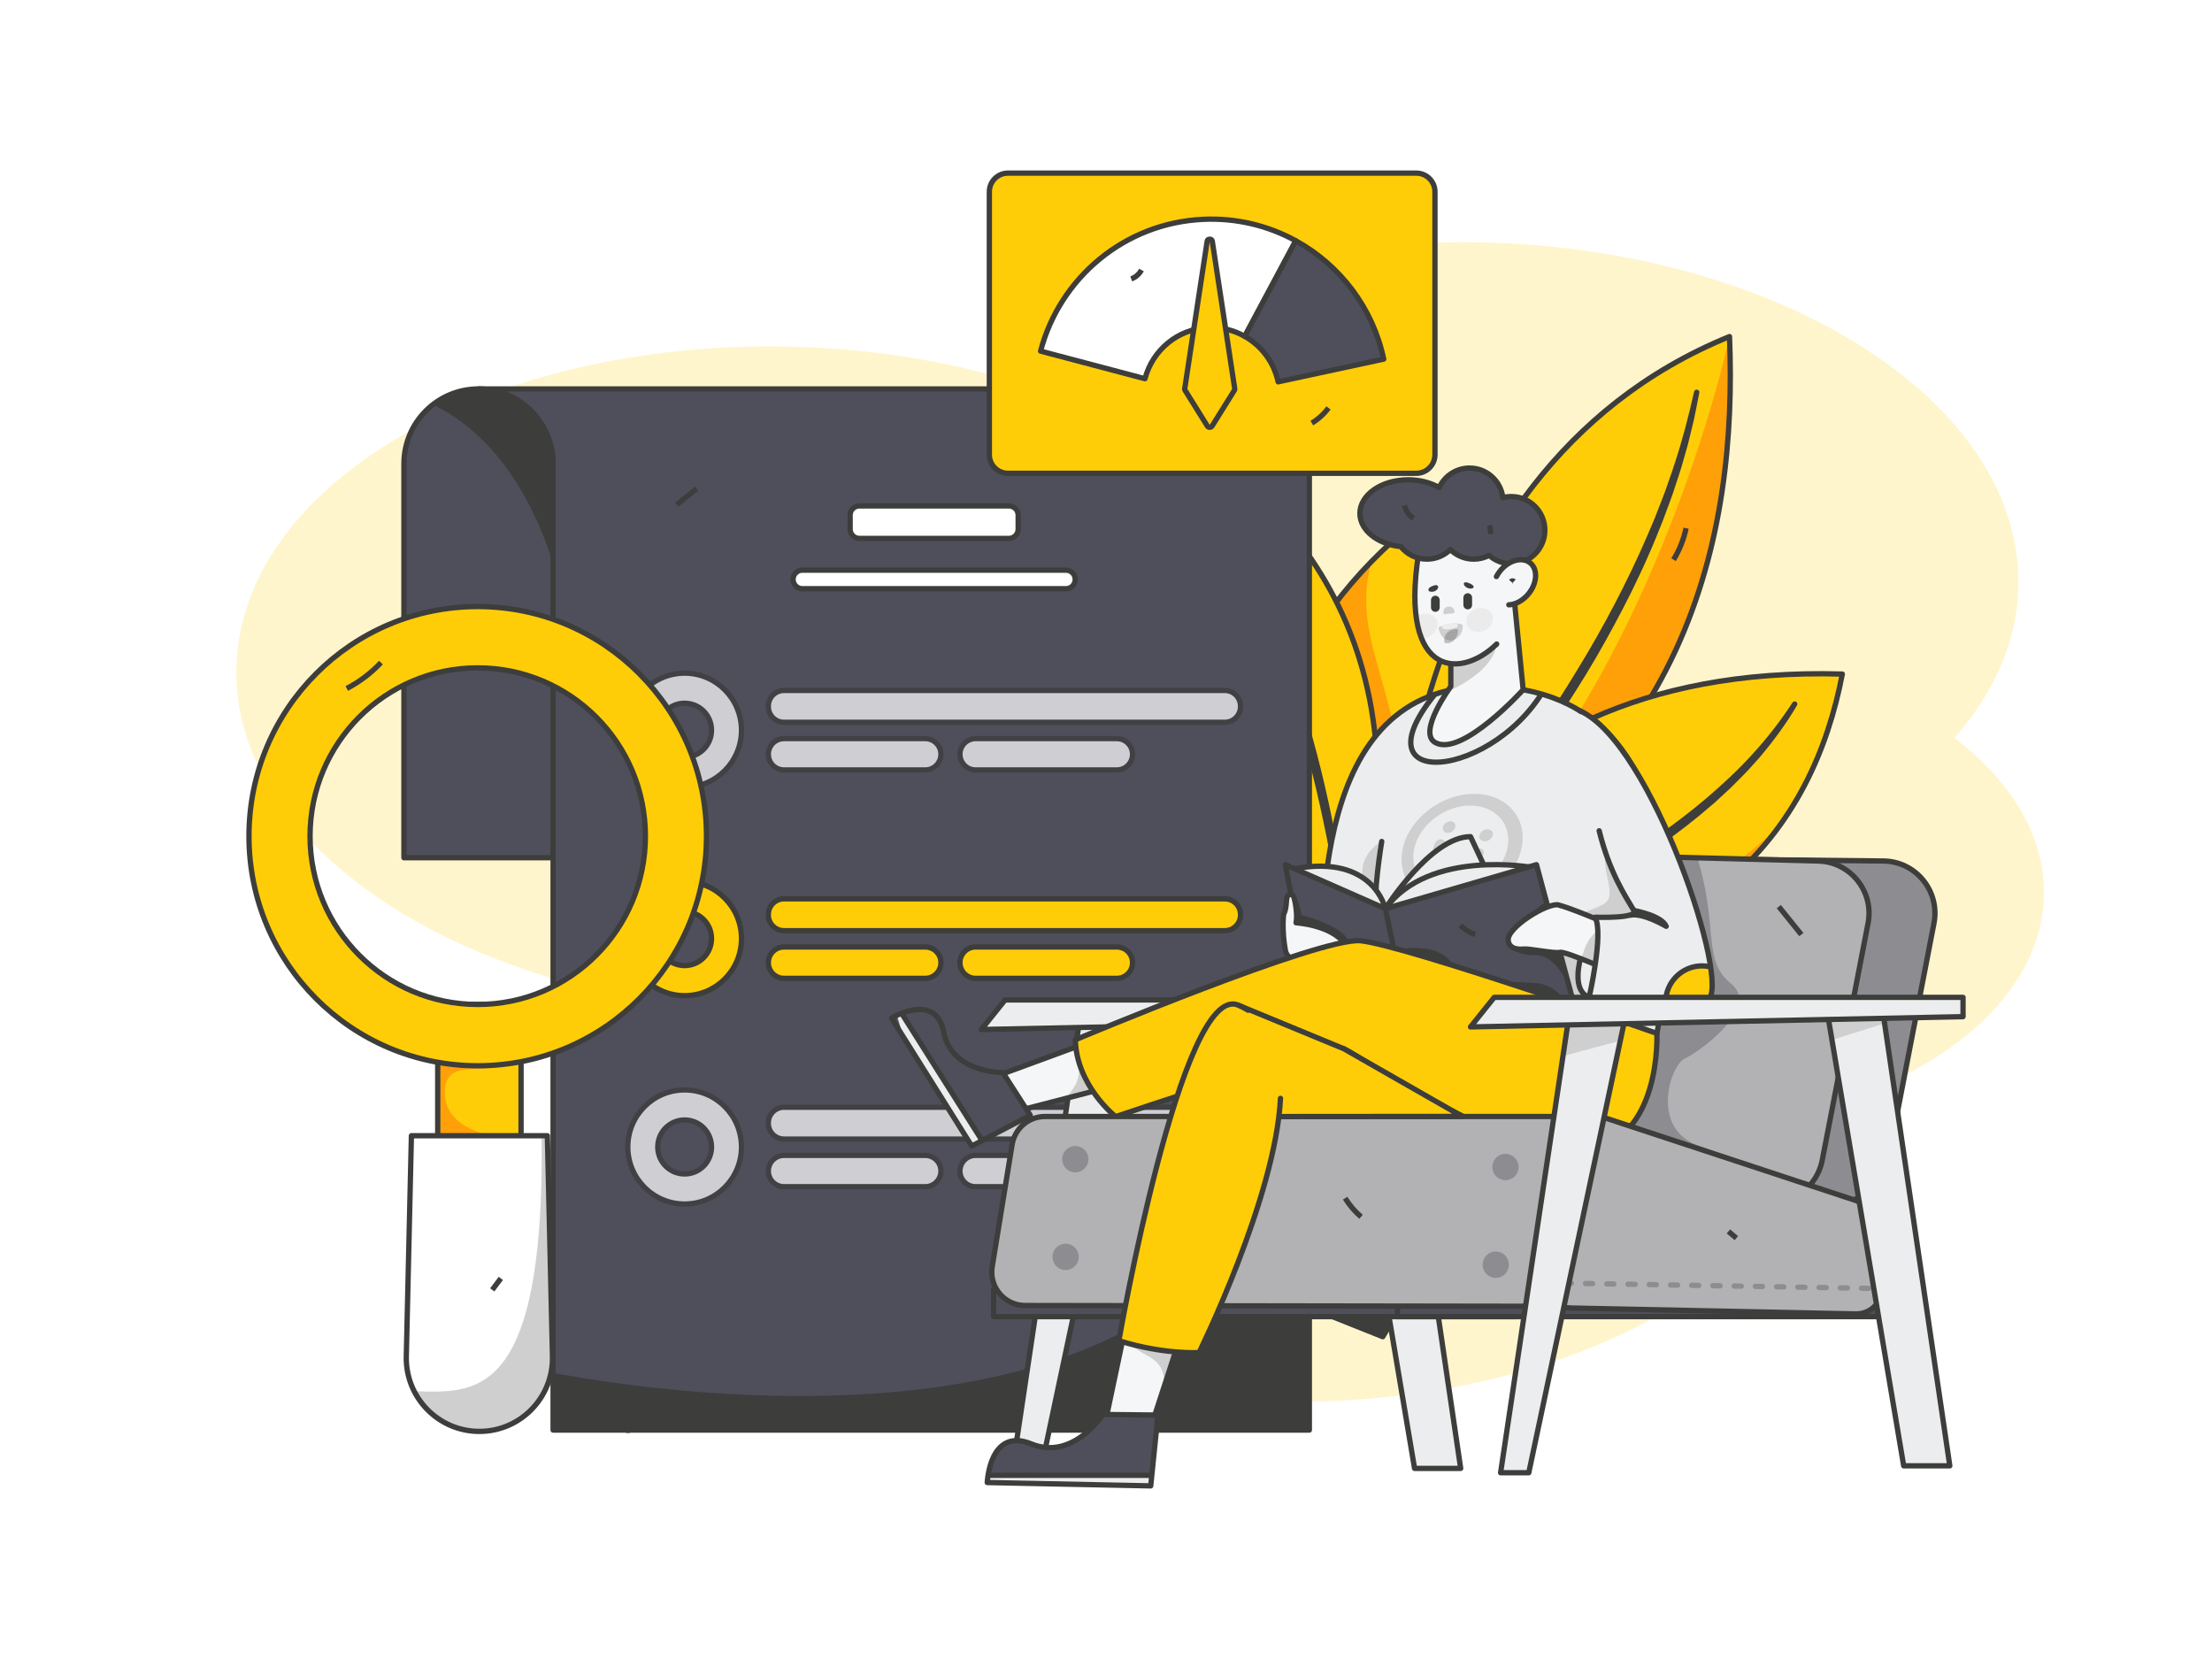 <svg xmlns="http://www.w3.org/2000/svg" xmlns:xlink="http://www.w3.org/1999/xlink" enable-background="new 0 0 4000 3000" viewBox="0 0 4000 3000" id="man-filling-exam-paper">
  <g>
    <defs>
      <rect id="a" width="4000" height="3000"></rect>
    </defs>
    <clipPath id="b">
      <use xlink:href="#a" overflow="visible"></use>
    </clipPath>
    <path fill="#ffcd07" d="M988.671,1765.934c89.365,67.069,209.714,118.382,347.669,145.316
		c-0.011,0.476-0.049,0.948-0.058,1.425c-6.822,332.168,428.771,610.502,972.923,621.678
		c518.261,10.643,948.067-224.897,993.688-534.31c230.46-68.624,389.679-211.9,393.145-380.678
		c2.202-107.218-58.844-206.726-161.952-285.068c72.085-81.362,113.826-174.594,115.874-274.328
		c6.822-332.168-428.77-610.503-972.922-621.678c-345.034-7.086-650.813,94.968-830.176,255.267
		c-127.399-39.876-270.37-63.69-421.767-66.799c-544.152-11.175-990.803,249.041-997.625,581.209
		C422.495,1450.137,652.708,1663.659,988.671,1765.934z" clip-path="url(#b)" opacity=".2"></path>
    <g clip-path="url(#b)">
      <g>
        <g>
          <g>
            <path fill="#ffcd07" stroke="#3d3d3c" stroke-linecap="round" stroke-linejoin="round" stroke-miterlimit="10" stroke-width="9.601" d="M2754.258,1185.481c-7.722,335.516-365.023,685.979-365.023,685.979"></path>
          </g>
          <g>
            <g>
              <defs>
                <path id="c" d="M2640.852,883.658c131.801,257.206,184.686,617.014-308.965,962.202
								C2331.887,1845.86,2062.032,1267.347,2640.852,883.658z"></path>
              </defs>
              <use xlink:href="#c" fill="#ffcd07" overflow="visible"></use>
              <clipPath id="d">
                <use xlink:href="#c" overflow="visible"></use>
              </clipPath>
              <path fill="#ffa008" d="M2658.575,807.134c-386.252,285.924-38.813,408.544-154.076,736.435
							c-115.263,327.891-200.851-378.144-200.851-378.144L2512.967,832.533l30.079,12.025" clip-path="url(#d)"></path>
              <use xlink:href="#c" fill="none" stroke="#3d3d3c" stroke-linecap="round" stroke-linejoin="round" stroke-miterlimit="10" stroke-width="9.601" overflow="visible"></use>
            </g>
            <path fill="#ffcd07" stroke="#3d3d3c" stroke-linecap="round" stroke-linejoin="round" stroke-miterlimit="10" stroke-width="9.601" d="M2609.925,976.835c4.668,39.353,6.19,78.663,4.671,117.659
						c-1.377,39.021-6.165,77.601-12.54,115.779c-6.565,38.158-15.391,75.796-25.523,113.026
						c-10.131,37.244-22.494,73.796-35.675,110.01c-26.186,72.53-58.008,142.919-92.94,211.749
						c-17.485,34.415-35.907,68.385-55.294,101.839c-19.212,33.551-39.357,66.614-60.737,98.963
						c45.474-63.031,85.251-129.704,121.679-197.998c18.331-34.103,35.003-69.041,50.933-104.293
						c15.791-35.313,30.797-71.002,44.031-107.385c26.237-72.8,47.574-147.639,59.646-224.617l1.194-7.199
						l0.917-7.256l1.833-14.51l1.832-14.506c0.558-4.844,0.851-9.734,1.289-14.598
						c0.73-9.751,1.789-19.453,2.248-29.235l1.043-29.384C2618.727,1055.602,2616.399,1016.11,2609.925,976.835z"></path>
          </g>
          <g>
            <g>
              <defs>
                <path id="e" d="M3127.509,608.628c14.558,356.961-73.148,808.535-604.72,1043.941
								C2522.789,1652.568,2511.902,859.349,3127.509,608.628z"></path>
              </defs>
              <use xlink:href="#e" fill="#ffcd07" overflow="visible"></use>
              <clipPath id="f">
                <use xlink:href="#e" overflow="visible"></use>
              </clipPath>
              <path fill="#ffa008" d="M3126.217,519.902l1.292,88.726c0,0-141.569,666.248-541.557,1005.132
							s830.366-445.723,830.366-445.723l-151.519-489.928L3126.217,519.902z" clip-path="url(#f)"></path>
              <use xlink:href="#e" fill="none" stroke="#3d3d3c" stroke-linecap="round" stroke-linejoin="round" stroke-miterlimit="10" stroke-width="9.601" overflow="visible"></use>
            </g>
            <path fill="#ffcd07" stroke="#3d3d3c" stroke-linecap="round" stroke-linejoin="round" stroke-miterlimit="10" stroke-width="9.601" d="M3068.122,709.354c-10.014,44.813-21.535,89.186-35.939,132.617
						c-3.456,10.901-7.439,21.623-11.131,32.44l-5.641,16.191l-6.144,16.003
						c-4.156,10.645-8.16,21.348-12.44,31.941l-13.355,31.569c-36.306,83.879-78.923,165.025-126.804,243.165
						c-23.765,39.167-48.514,77.795-74.538,115.64c-25.98,37.874-53.213,74.95-80.925,111.705
						c-27.808,36.693-56.627,72.707-86.358,108.053c-29.554,35.48-60.182,70.179-92.058,103.891
						c66.203-65.404,126.544-135.794,183.58-208.383c56.893-72.718,109.453-148.485,157.419-226.886
						c23.929-39.234,46.145-79.431,67.292-120.138l15.591-30.668l14.835-31.03
						c5.062-10.289,9.578-20.829,14.229-31.304c4.542-10.523,9.375-20.92,13.525-31.609l12.876-31.878
						c4.119-10.694,7.96-21.497,11.953-32.239l5.898-16.145l5.393-16.331c3.509-10.915,7.38-21.706,10.591-32.719
						l9.435-33.094l2.344-8.275l2.04-8.367l4.079-16.73C3059.764,754.593,3063.58,731.862,3068.122,709.354z"></path>
          </g>
          <g>
            <g>
              <defs>
                <path id="g" d="M2080.712,749.784c261.79,153.958,526.059,438.564,357.505,998.233
								C2438.218,1748.017,1870.014,1387.729,2080.712,749.784z"></path>
              </defs>
              <use xlink:href="#g" fill="#ffcd07" overflow="visible"></use>
              <clipPath id="h">
                <use xlink:href="#g" overflow="visible"></use>
              </clipPath>
              <path fill="#ffa008" d="M1882.304,792.194l198.409-42.41c0,0-29.946,632.933,357.386,944.78
							s-1017.612-138.628-1017.612-138.628l420.275-756.635" clip-path="url(#h)"></path>
              <use xlink:href="#g" fill="none" stroke="#3d3d3c" stroke-linecap="round" stroke-linejoin="round" stroke-miterlimit="10" stroke-width="9.601" overflow="visible"></use>
            </g>
            <path fill="#ffcd07" stroke="#3d3d3c" stroke-linecap="round" stroke-linejoin="round" stroke-miterlimit="10" stroke-width="9.601" d="M2114.552,846.981c28.039,31.716,53.611,65.051,76.63,99.714
						c23.145,34.609,43.373,70.632,62.12,107.142c18.587,36.592,35.098,73.924,50.346,111.588
						c15.255,37.677,28.351,75.927,40.602,114.314c24.703,76.772,43.706,154.651,59.333,232.814
						c7.798,39.091,14.593,78.289,20.32,117.547c5.924,39.252,10.82,78.569,14.315,117.918
						c-3.854-78.678-14.385-157.519-28.517-236.003c-6.948-39.267-15.701-78.384-25.225-117.384
						c-9.669-38.98-20.179-77.872-32.495-116.433c-24.831-77.033-54.726-153.255-93.132-226.458l-3.541-6.88
						l-3.792-6.783l-7.582-13.565l-7.58-13.562c-2.574-4.5-5.381-8.901-8.059-13.355
						c-5.484-8.852-10.684-17.835-16.399-26.571l-17.424-26.065C2170.251,910.746,2143.942,877.678,2114.552,846.981z
						"></path>
          </g>
          <g>
            <g>
              <defs>
                <path id="i" d="M3331.498,1218.935c-51.446,267.401-236.167,570.129-880.188,565.193
								C2451.31,1784.128,2589.826,1197.113,3331.498,1218.935z"></path>
              </defs>
              <use xlink:href="#i" fill="#ffcd07" overflow="visible"></use>
              <clipPath id="j">
                <use xlink:href="#i" overflow="visible"></use>
              </clipPath>
              <path fill="#ffa008" d="M2386.297,1540.411c386.462,407.764,832.408-48.19,832.408-48.19l-129.546,474.279
							l-394.947,59.769l-434.524-376.527l60.308-99.938" clip-path="url(#j)"></path>
              <use xlink:href="#i" fill="none" stroke="#3d3d3c" stroke-linecap="round" stroke-linejoin="round" stroke-miterlimit="10" stroke-width="9.601" overflow="visible"></use>
            </g>
            <path fill="#ffcd07" stroke="#3d3d3c" stroke-linecap="round" stroke-linejoin="round" stroke-miterlimit="10" stroke-width="9.601" d="M3245.399,1273.121c-21.16,32.505-44.991,63.269-71.229,92.145
						c-26.131,28.971-54.906,55.757-84.784,81.375c-30.028,25.5-61.664,49.376-94.157,72.235
						c-32.502,22.869-66.475,43.999-100.934,64.428c-68.832,41.032-141.128,77.376-215.094,110.845
						c-36.998,16.724-74.516,32.601-112.531,47.561c-37.928,15.13-76.343,29.38-115.361,42.418
						c79.297-23.333,156.037-52.531,230.942-84.779c37.526-16.028,74.161-33.591,110.362-51.797
						c36.121-18.327,71.808-37.366,106.419-57.895c69.049-41.212,135.198-86.633,194.771-138.71l5.627-4.834
						l5.426-5.029l10.85-10.056l10.847-10.054c3.575-3.386,6.954-6.952,10.44-10.419
						c6.861-7.03,13.972-13.845,20.621-21.047l19.683-21.813C3202.58,1337.886,3225.837,1306.545,3245.399,1273.121z"></path>
          </g>
          <g>
            <defs>
              <polygon id="k" points="1923.594 2186.584 2500.501 2417.214 2867.44 1799.856 2079.991 1485.056"></polygon>
            </defs>
            <use xlink:href="#k" fill="#4f4f5b" overflow="visible"></use>
            <clipPath id="l">
              <use xlink:href="#k" overflow="visible"></use>
            </clipPath>
            <path fill="#3d3d3c" d="M1984.111,1539.574c995.553,468.661,443.667,848.568,443.667,848.568l170.685,89.578
						l398.899-579.51l-96.565-182.418l-958.091-295.125" clip-path="url(#l)"></path>
            <use xlink:href="#k" fill="none" stroke="#3d3d3c" stroke-linecap="round" stroke-linejoin="round" stroke-miterlimit="10" stroke-width="9.601" overflow="visible"></use>
          </g>
          <polygon fill="#4f4f5b" stroke="#3d3d3c" stroke-linecap="round" stroke-linejoin="round" stroke-miterlimit="10" stroke-width="9.601" points="1984.111 1539.574 2901.903 1906.481 2944.387 1799.417 2026.594 1432.51"></polygon>
        </g>
        <path fill="none" stroke="#3d3d3c" stroke-miterlimit="10" stroke-width="9.601" d="M2170.915 2089.197c2.426 3.592 4.852 7.184 7.278 10.776M2216.258 1189.736c-.32 13.483.852 27.002 3.49 40.227M3048.973 955.148c-4.24 20.106-11.952 39.47-22.689 56.969M2849.329 1542.12c-12.001 7.526-24.002 15.052-36.002 22.578"></path>
      </g>
      <g>
        <g>
          <g>
            <g>
              <g>
                <defs>
                  <path id="m" d="M865.315,703.341h-0.001c-74.487,0-134.871,60.609-134.871,135.374v712.346h269.742
									V838.715C1000.186,763.95,939.803,703.341,865.315,703.341z"></path>
                </defs>
                <use xlink:href="#m" fill="#4f4f5b" overflow="visible"></use>
                <clipPath id="n">
                  <use xlink:href="#m" overflow="visible"></use>
                </clipPath>
                <path fill="#3d3d3c" d="M499.864,707.284c712.293-145.571,539.616,1038.779,539.616,1038.779L1212.158,561.713
								l-211.971-115.548" clip-path="url(#n)"></path>
                <use xlink:href="#m" fill="none" stroke="#3d3d3c" stroke-linecap="round" stroke-linejoin="round" stroke-miterlimit="10" stroke-width="9.601" overflow="visible"></use>
              </g>
              <g>
                <defs>
                  <path id="o" d="M2232.848,703.342h-0.001h-997.768v-0.001H865.315
									c74.487,0,134.871,60.609,134.871,135.374v100.301h0v1646.98h1367.532V939.017V838.715
									C2367.718,763.95,2307.335,703.342,2232.848,703.342z"></path>
                </defs>
                <use xlink:href="#o" fill="#4f4f5b" overflow="visible"></use>
                <clipPath id="p">
                  <use xlink:href="#o" overflow="visible"></use>
                </clipPath>
                <path fill="#3d3d3c" d="M2367.718,1712.447c96.349,1107.268-1414.577,760.624-1414.577,760.624l-163.084,365.902
								l1736.365,96.29l43.169-904.259" clip-path="url(#p)"></path>
                <use xlink:href="#o" fill="none" stroke="#3d3d3c" stroke-linecap="round" stroke-linejoin="round" stroke-miterlimit="10" stroke-width="9.601" overflow="visible"></use>
              </g>
              <g>
                <path fill="#3d3d3c" stroke="#3d3d3c" stroke-linecap="round" stroke-linejoin="round" stroke-miterlimit="10" stroke-width="9.601" d="M1135.057,2585.997L1135.057,2585.997C1126.928,2585.997,1142.79,2587.38,1135.057,2585.997
								L1135.057,2585.997z"></path>
              </g>
            </g>
            <g>
              <g opacity=".73">
                <g>
                  <path fill="#fff" stroke="#3d3d3c" stroke-linecap="round" stroke-linejoin="round" stroke-miterlimit="10" stroke-width="9.601" d="M1238.049,1217.264c-56.776,0-102.802,46.198-102.802,103.186
									c0,56.988,46.025,103.187,102.802,103.187c56.776,0,102.802-46.198,102.802-103.187
									C1340.851,1263.462,1294.824,1217.264,1238.049,1217.264z M1238.049,1369.241
									c-26.846,0-48.609-21.844-48.609-48.791c0-26.946,21.763-48.791,48.609-48.791
									c26.846,0,48.609,21.845,48.609,48.791C1286.658,1347.397,1264.895,1369.241,1238.049,1369.241z"></path>
                  <g>
                    <path fill="#fff" stroke="#3d3d3c" stroke-linecap="round" stroke-linejoin="round" stroke-miterlimit="10" stroke-width="9.601" d="M2214.927 1306.146h-797.233c-15.628 0-28.298-12.669-28.298-28.298v-.976c0-15.628 12.669-28.298 28.298-28.298h797.233c15.628 0 28.298 12.669 28.298 28.298v.976C2243.225 1293.476 2230.555 1306.146 2214.927 1306.146zM1673.23 1392.326h-255.537c-15.628 0-28.298-12.669-28.298-28.298v-.106c0-15.628 12.669-28.298 28.298-28.298h255.537c15.628 0 28.298 12.669 28.298 28.298v.106C1701.528 1379.656 1688.859 1392.326 1673.23 1392.326zM2019.712 1392.326h-255.537c-15.628 0-28.298-12.669-28.298-28.298v-.106c0-15.628 12.669-28.298 28.298-28.298h255.537c15.628 0 28.298 12.669 28.298 28.298v.106C2048.009 1379.656 2035.34 1392.326 2019.712 1392.326z"></path>
                  </g>
                </g>
              </g>
              <g opacity=".73">
                <g>
                  <path fill="#fff" stroke="#3d3d3c" stroke-linecap="round" stroke-linejoin="round" stroke-miterlimit="10" stroke-width="9.601" d="M1238.049,1970.908c-56.776,0-102.802,46.198-102.802,103.186
									c0,56.988,46.025,103.186,102.802,103.186c56.776,0,102.802-46.198,102.802-103.186
									C1340.851,2017.106,1294.824,1970.908,1238.049,1970.908z M1238.049,2122.885
									c-26.846,0-48.609-21.844-48.609-48.791c0-26.946,21.763-48.791,48.609-48.791
									c26.846,0,48.609,21.845,48.609,48.791C1286.658,2101.041,1264.895,2122.885,1238.049,2122.885z"></path>
                  <g>
                    <path fill="#fff" stroke="#3d3d3c" stroke-linecap="round" stroke-linejoin="round" stroke-miterlimit="10" stroke-width="9.601" d="M2214.927 2059.789h-797.233c-15.628 0-28.298-12.669-28.298-28.297v-.976c0-15.628 12.669-28.298 28.298-28.298h797.233c15.628 0 28.298 12.669 28.298 28.298v.976C2243.225 2047.12 2230.555 2059.789 2214.927 2059.789zM1673.23 2145.969l-255.537 0c-15.628 0-28.298-12.669-28.298-28.298v-.105c0-15.628 12.669-28.298 28.298-28.298h255.537c15.628 0 28.298 12.669 28.298 28.298v.105C1701.528 2133.3 1688.859 2145.969 1673.23 2145.969zM2019.712 2145.969l-255.537 0c-15.628 0-28.298-12.669-28.298-28.298v-.105c0-15.628 12.669-28.298 28.298-28.298h255.537c15.628 0 28.298 12.669 28.298 28.298v.105C2048.009 2133.3 2035.34 2145.969 2019.712 2145.969z"></path>
                  </g>
                </g>
              </g>
            </g>
            <g>
              <path fill="#fff" stroke="#3d3d3c" stroke-linecap="round" stroke-linejoin="round" stroke-miterlimit="10" stroke-width="9.601" d="M1824.424 973.624h-270.377c-9.256 0-16.759-7.503-16.759-16.759v-25.249c0-9.256 7.503-16.759 16.759-16.759h270.377c9.256 0 16.759 7.503 16.759 16.759v25.249C1841.184 966.121 1833.68 973.624 1824.424 973.624zM1927.582 1064.574h-476.692c-9.256 0-16.759-7.503-16.759-16.759v-.063c0-9.256 7.503-16.759 16.759-16.759h476.692c9.256 0 16.759 7.503 16.759 16.759v.063C1944.341 1057.07 1936.838 1064.574 1927.582 1064.574z"></path>
            </g>
          </g>
          <g>
            <g>
              <path fill="#ffcd07" stroke="#3d3d3c" stroke-linecap="round" stroke-linejoin="round" stroke-miterlimit="10" stroke-width="9.601" d="M1238.049,1594.086c-56.776,0-102.802,46.198-102.802,103.186
							c0,56.989,46.025,103.187,102.802,103.187c56.776,0,102.802-46.198,102.802-103.187
							C1340.851,1640.284,1294.824,1594.086,1238.049,1594.086z M1238.049,1746.063
							c-26.846,0-48.609-21.844-48.609-48.792c0-26.945,21.763-48.791,48.609-48.791
							c26.846,0,48.609,21.845,48.609,48.791C1286.658,1724.219,1264.895,1746.063,1238.049,1746.063z"></path>
              <g>
                <path fill="#ffcd07" stroke="#3d3d3c" stroke-linecap="round" stroke-linejoin="round" stroke-miterlimit="10" stroke-width="9.601" d="M2214.927 1682.967h-797.233c-15.628 0-28.298-12.669-28.298-28.298v-.976c0-15.628 12.669-28.298 28.298-28.298h797.233c15.628 0 28.298 12.669 28.298 28.298v.976C2243.225 1670.298 2230.555 1682.967 2214.927 1682.967zM1673.23 1769.148h-255.537c-15.628 0-28.298-12.669-28.298-28.298v-.106c0-15.628 12.669-28.298 28.298-28.298h255.537c15.628 0 28.298 12.669 28.298 28.298v.106C1701.528 1756.478 1688.859 1769.148 1673.23 1769.148zM2019.712 1769.148h-255.537c-15.628 0-28.298-12.669-28.298-28.298v-.106c0-15.628 12.669-28.298 28.298-28.298h255.537c15.628 0 28.298 12.669 28.298 28.298v.106C2048.009 1756.478 2035.34 1769.148 2019.712 1769.148z"></path>
              </g>
            </g>
          </g>
        </g>
        <path fill="none" stroke="#3d3d3c" stroke-miterlimit="10" stroke-width="9.601" d="M1259.656 883.66c-11.992 9.629-23.983 19.258-35.974 28.887M2152.21 2400.616c-28.374 28.668-63.285 50.779-101.278 64.146"></path>
      </g>
      <g>
        <g>
          <g>
            <defs>
              <rect id="q" width="150.699" height="331.371" x="791.522" y="1816.412"></rect>
            </defs>
            <use xlink:href="#q" fill="#ffcd07" overflow="visible"></use>
            <clipPath id="r">
              <use xlink:href="#q" overflow="visible"></use>
            </clipPath>
            <path fill="#ffa008" d="M973.045,1866.805c-39.561,115.673-165.124,23.671-168.564,105.314
						c-3.44,81.644,117.783,95.955,185.315,81.644c67.531-14.312-47.575,132.438-47.575,132.438l-261.583-77.691
						l61.922-250.338l111.803,5.179" clip-path="url(#r)"></path>
            <use xlink:href="#q" fill="none" stroke="#3d3d3c" stroke-linecap="round" stroke-linejoin="round" stroke-miterlimit="10" stroke-width="9.601" overflow="visible"></use>
          </g>
          <g>
            <defs>
              <path id="s" d="M866.872,2588.425h-0c-74.215,0-133.888-61.305-132.163-135.777l9.239-398.884
							h245.848l9.239,398.884C1000.76,2527.119,941.086,2588.425,866.872,2588.425z"></path>
            </defs>
            <use xlink:href="#s" fill="#fff" overflow="visible"></use>
            <clipPath id="t">
              <use xlink:href="#s" overflow="visible"></use>
            </clipPath>
            <path fill="#cfcfd0" d="M978.205,1998.017c18.695,614.271-156.524,503.82-273.487,519.512
						s162.153,205.603,162.153,205.603l260.977,31.076l39.242-486.863l-139.005-190.954" clip-path="url(#t)"></path>
            <use xlink:href="#s" fill="none" stroke="#3d3d3c" stroke-linecap="round" stroke-linejoin="round" stroke-miterlimit="10" stroke-width="9.601" overflow="visible"></use>
          </g>
          <g>
            <defs>
              <path id="u" d="M863.87,1096.845c-228.464,0-413.668,185.898-413.668,415.212
							c0,229.317,185.204,415.215,413.668,415.215s413.668-185.898,413.668-415.215
							C1277.537,1282.744,1092.334,1096.845,863.87,1096.845z M863.87,1816.412
							c-167.465,0-303.221-136.264-303.221-304.354s135.757-304.354,303.221-304.354s303.221,136.264,303.221,304.354
							S1031.334,1816.412,863.87,1816.412z"></path>
            </defs>
            <use xlink:href="#u" fill="#ffcd07" overflow="visible"></use>
            <use xlink:href="#u" fill="none" stroke="#3d3d3c" stroke-linecap="round" stroke-linejoin="round" stroke-miterlimit="10" stroke-width="9.601" overflow="visible"></use>
          </g>
        </g>
        <path fill="none" stroke="#3d3d3c" stroke-miterlimit="10" stroke-width="9.601" d="M688.835 1198.151c-17.75 18.972-38.738 34.885-61.773 46.834M905.628 2311.786c-5.16 6.906-10.32 13.812-15.48 20.718"></path>
      </g>
      <g>
        <g>
          <g>
            <g>
              <defs>
                <path id="v" d="M2561.148,855.877h-738.385c-18.613,0-33.703-15.089-33.703-33.703V346.769
								c0-18.614,15.089-33.703,33.703-33.703h738.385c18.613,0,33.703,15.089,33.703,33.703v475.405
								C2594.851,840.788,2579.762,855.877,2561.148,855.877z"></path>
              </defs>
              <use xlink:href="#v" fill="#ffcd07" overflow="visible"></use>
              <clipPath id="w">
                <use xlink:href="#v" overflow="visible"></use>
              </clipPath>
              <g clip-path="url(#w)">
                <defs>
                  <polyline id="x" points="1698.128 1085.619 2810.726 275.324 2805.551 1001.748 1651.555 1044.066"></polyline>
                </defs>
                <clipPath id="y">
                  <use xlink:href="#x" overflow="visible"></use>
                </clipPath>
                <g clip-path="url(#y)">
                  <use xlink:href="#z" width="-32766" height="-32766" x="16383" y="16383" overflow="visible" transform="matrix(6.135 0 0 -6.151 2231.14 680.472)"></use>
                </g>
              </g>
              <use xlink:href="#v" fill="none" stroke="#3d3d3c" stroke-linecap="round" stroke-linejoin="round" stroke-miterlimit="10" stroke-width="9.601" overflow="visible"></use>
            </g>
          </g>
          <g>
            <g>
              <path fill="#fff" stroke="#3d3d3c" stroke-linecap="round" stroke-linejoin="round" stroke-miterlimit="10" stroke-width="9.601" d="M2184.606,592.316c24.052-1.108,46.742,4.86,66.281,15.901l92.341-172.788
							c-49.577-27.238-106.988-41.601-167.572-38.809c-142.83,6.582-259.389,106.465-293.947,238.294l188.781,49.918
							C2083.907,633.651,2129.155,594.871,2184.606,592.316z"></path>
              <path fill="#4f4f5b" stroke="#3d3d3c" stroke-linecap="round" stroke-linejoin="round" stroke-miterlimit="10" stroke-width="9.601" d="M2311.268,690.469l190.935-41.094c-19.714-92.812-79.151-170.087-158.977-213.946
							l-92.341,172.788C2281.223,625.359,2303.717,654.947,2311.268,690.469z"></path>
            </g>
            <path fill="#ffcd07" stroke="#3d3d3c" stroke-linecap="round" stroke-linejoin="round" stroke-miterlimit="10" stroke-width="9.601" d="M2183.008,435.699l-40.727,267.643c-0.103,0.679,0.045,1.366,0.429,1.981l40.727,65.331
						c1.673,2.684,6.584,2.684,8.257-0l40.724-65.331c0.383-0.615,0.532-1.302,0.429-1.981l-40.724-267.643
						C2191.483,431.494,2183.648,431.494,2183.008,435.699z"></path>
          </g>
        </g>
        <path fill="none" stroke="#3d3d3c" stroke-miterlimit="10" stroke-width="9.601" d="M2402.328 737.66c-8.151 10.997-18.459 20.376-30.16 27.442M2064.085 488.218c-3.877 7.413-10.597 13.281-18.448 16.11"></path>
      </g>
      <g>
        <g>
          <g>
            <path fill="#8d8d91" stroke="#3d3d3c" stroke-linecap="round" stroke-linejoin="round" stroke-miterlimit="10" stroke-width="9.601" d="M2940.47,1551.982l466.812,4.987c58.18,1.537,101.057,55.148,89.971,112.497
						l-82.84,428.539c-9.3,48.11-53.691,81.107-102.251,76.006l-597.529-62.768L2940.47,1551.982z"></path>
            <g>
              <polygon fill="#ecedee" stroke="#3d3d3c" stroke-linecap="round" stroke-linejoin="round" stroke-miterlimit="10" stroke-width="9.601" points="2057.502 1830.057 1880.038 2667.834 1829.076 2667.834 1953.749 1834.958"></polygon>
              <polygon fill="#ecedee" stroke="#3d3d3c" stroke-linecap="round" stroke-linejoin="round" stroke-miterlimit="10" stroke-width="9.601" points="1817.494 1808.22 1774.64 1861.697 2665.308 1843.096 2665.308 1808.22"></polygon>
              <polygon fill="#ecedee" stroke="#3d3d3c" stroke-linecap="round" stroke-linejoin="round" stroke-miterlimit="10" stroke-width="9.601" points="2418.994 1830.057 2557.98 2655.325 2641.371 2655.325 2519.739 1830.057"></polygon>
            </g>
            <g>
              <defs>
                <path id="A" d="M2844.446,1545.249l443.634,11.72c58.18,1.537,101.057,55.148,89.971,112.497
								l-82.84,428.539c-9.3,48.11-53.691,81.107-102.251,76.006l-597.529-62.768L2844.446,1545.249z"></path>
              </defs>
              <use xlink:href="#A" fill="#b2b2b4" overflow="visible"></use>
              <clipPath id="B">
                <use xlink:href="#A" overflow="visible"></use>
              </clipPath>
              <path fill="#8d8d91" d="M2907.842,1467.207c0,0,118.009-54.392,159.788,78.042s8.953,190.671,62.669,233.441
							s-56.7,123.257-83.558,135.433c-26.858,12.175-63.637,128.495,26.506,158.231
							c90.143,29.736,164.484,93.573,164.484,93.573l-440.243-61.501c0,0-76.026-28.36-37.231-115.225
							c38.795-86.865,124.042-330.584,124.042-330.584l29.349-166.516" clip-path="url(#B)"></path>
              <use xlink:href="#A" fill="none" stroke="#3d3d3c" stroke-linecap="round" stroke-linejoin="round" stroke-miterlimit="10" stroke-width="9.601" overflow="visible"></use>
            </g>
            <g>
              <defs>
                <path id="C" d="M2384.633,1766.355c11.582-113.929-12.937-554.483,336.254-523.556
								c400.371,35.46,275.284,625.86,275.284,625.86L2384.633,1766.355z"></path>
              </defs>
              <use xlink:href="#C" fill="#ecedee" overflow="visible"></use>
              <clipPath id="D">
                <use xlink:href="#C" overflow="visible"></use>
              </clipPath>
              <path fill="#cfcfd0" d="M2907.842 1467.207c0 0 13.326 21.083-.365 57.714-18.943 50.683 23.261 94.204-9.719 111.152s-108.543 39.623-147.891 32.63-55.114 161.782-50.215 166.257c4.899 4.475 50.657 33.7 50.657 33.7h212.874l83.558-89.968-33.727-103.627-106.684-268.334M2521.519 1772.037c-17.905-13.479 7.443-72.495-16.431-128.912-23.873-56.417-12.327-118.313-12.327-118.313s-38.65 24.996-27.243 66.864c11.406 41.868-4.441 109.576-4.441 109.576l21.514 77.438L2521.519 1772.037" clip-path="url(#D)"></path>
              <g clip-path="url(#D)">
                <path fill="#cfcfd0" d="M2685.133,1437.233c-54.927-9.962-116.803,24.044-140.832,74.794
								c-23.711,50.079-3.651,102.031,47.171,117.424c54.012,16.359,122.724-14.085,150.678-69.685
								C2770.524,1503.333,2743.6,1447.836,2685.133,1437.233z M2601.282,1609.319
								c-40.524-11.733-56.777-52.834-37.805-92.665c19.173-40.254,68.311-66.713,111.391-58.353
								c45.241,8.78,65.719,52.069,43.876,95.817C2697.151,1597.365,2643.797,1621.629,2601.282,1609.319z"></path>
                <path fill="#cfcfd0" d="M2615.389 1505.819c5.691 1.297 12.549-2.228 15.289-7.889 2.744-5.67.293-11.279-5.446-12.513-5.7-1.226-12.484 2.339-15.18 7.945C2607.36 1498.96 2609.736 1504.53 2615.389 1505.819zM2692.432 1499.865c-6.144-1.321-13.409 2.331-16.259 8.139-2.845 5.8-.24 11.613 5.852 13.002 6.135 1.398 13.483-2.211 16.381-8.078C2701.309 1507.052 2698.619 1501.195 2692.432 1499.865zM2677.485 1534.395c-5.041-1.189-11.008 1.719-13.392 6.487l-.002-.001-.021.044c-6.953 14.155-24.334 22.551-38.655 18.865-13.803-3.552-19.717-17.064-13.701-30.55.173-.285.333-.579.478-.88 2.261-4.676.263-9.376-4.444-10.487-4.681-1.104-10.266 1.766-12.495 6.4l-.062-.015-.02.042c-10.997 22.864-1.395 46.231 21.957 52.496 23.979 6.434 53.4-7.484 65.243-31.405.004-.008.008-.015.012-.022.001-.003.002-.005.003-.008.002-.005.005-.01.008-.015l.022-.044-.002-.001C2684.759 1540.47 2682.554 1535.591 2677.485 1534.395z"></path>
              </g>
              <path fill="#ecedee" stroke="#3d3d3c" stroke-linecap="round" stroke-linejoin="round" stroke-miterlimit="10" stroke-width="9.601" d="M2610.3,1237.366c-180.232,201.274,100.385,176.503,191.462-7.916" clip-path="url(#D)"></path>
              <use xlink:href="#C" fill="none" stroke="#3d3d3c" stroke-linecap="round" stroke-linejoin="round" stroke-miterlimit="10" stroke-width="9.601" overflow="visible"></use>
            </g>
            <path fill="#ecedee" stroke="#3d3d3c" stroke-linecap="round" stroke-linejoin="round" stroke-miterlimit="10" stroke-width="9.601" d="M2498.595,1521.626c0,0-16.677,99.444-10.156,140.1"></path>
            <path fill="#ecedee" stroke="#3d3d3c" stroke-linecap="round" stroke-linejoin="round" stroke-miterlimit="10" stroke-width="9.601" d="M2461.076,1639.638l44.012,3.487c0,0,82.233-130.204,154.043-130.204l54.436,116.254
						l-252.491,32.551V1639.638z"></path>
            <path fill="#ecedee" stroke="#3d3d3c" stroke-linecap="round" stroke-linejoin="round" stroke-miterlimit="10" stroke-width="9.601" d="M2752.946,1590.811l19.555-21.948c0,0-187.497-35.017-267.414,74.262
						c-79.917,109.279,78.759,51.373,78.759,51.373L2752.946,1590.811z"></path>
            <path fill="#ecedee" stroke="#3d3d3c" stroke-linecap="round" stroke-linejoin="round" stroke-miterlimit="10" stroke-width="9.601" d="M2531.727,1655.914l-26.639-12.788c0,0-20.929-98.956-163.928-72.148l81.695,97.724
						L2531.727,1655.914z"></path>
            <g>
              <defs>
                <path id="E" d="M2623.559,1160.671v80.577c0,0-61.217,83.054-28.128,101.534
								c48.197,26.917,158.935-95.525,158.935-95.525l-17.092-173.033L2623.559,1160.671z"></path>
              </defs>
              <use xlink:href="#E" fill="#f5f6f7" overflow="visible"></use>
              <clipPath id="F">
                <use xlink:href="#E" overflow="visible"></use>
              </clipPath>
              <path fill="#cfcfd0" d="M2570.852,1269.435c0,0,100.307-29.965,128.8-83.896c28.493-53.931-55.78-53.931-55.78-53.931
							L2570.852,1269.435z" clip-path="url(#F)"></path>
              <use xlink:href="#E" fill="none" stroke="#3d3d3c" stroke-linecap="round" stroke-linejoin="round" stroke-miterlimit="10" stroke-width="9.601" overflow="visible"></use>
            </g>
            <rect width="945.078" height="49.602" x="1796.764" y="2331.35" fill="#4f4f5b" stroke="#3d3d3c" stroke-linecap="round" stroke-linejoin="round" stroke-miterlimit="10" stroke-width="9.601"></rect>
            <rect width="945.078" height="49.602" x="2527.216" y="2331.35" fill="#4f4f5b" stroke="#3d3d3c" stroke-linecap="round" stroke-linejoin="round" stroke-miterlimit="10" stroke-width="9.601"></rect>
            <g>
              <defs>
                <path id="G" d="M2733.971,1060.005c1.764-52.79-13.385-97.877-44.107-91.426
								c-51.614,10.837-120.74,10.063-120.74,10.063c-46.047,244.76,69.071,252.884,137.365,185.96"></path>
              </defs>
              <use xlink:href="#G" fill="#f5f6f7" overflow="visible"></use>
              <clipPath id="H">
                <use xlink:href="#G" overflow="visible"></use>
              </clipPath>
              <g clip-path="url(#H)">
                <g>
                  <ellipse cx="2570.752" cy="1133.572" fill="#cfcfd0" opacity=".27" rx="30.062" ry="22.342" transform="rotate(-23.684 2570.522 1133.508)"></ellipse>
                  <ellipse cx="2675.593" cy="1121.326" fill="#cfcfd0" opacity=".27" rx="24.589" ry="21.143" transform="rotate(-23.936 2675.232 1121.298)"></ellipse>
                </g>
                <g>
                  <path fill="#3d3d3c" d="M2595.589 1106.419 2595.589 1106.419c-4.352.005-7.884-3.52-7.888-7.872l-.014-13.417c-.005-4.352 3.52-7.884 7.872-7.888l0 0c4.352-.005 7.884 3.52 7.888 7.872l.014 13.417C2603.465 1102.883 2599.941 1106.415 2595.589 1106.419zM2654.139 1101.911 2654.139 1101.911c-4.352.005-7.884-3.519-7.888-7.872l-.014-13.417c-.005-4.352 3.519-7.884 7.872-7.888l0 0c4.352-.005 7.884 3.52 7.888 7.872l.014 13.417C2662.015 1098.374 2658.491 1101.906 2654.139 1101.911zM2593.573 1058.603c-16.076 4.725-11.638 13.518-1.397 11.223C2602.418 1067.529 2604.076 1055.515 2593.573 1058.603zM2653.612 1053.472c16.086 4.691 12.884 12.817 2.638 10.543C2646.003 1061.742 2643.102 1050.408 2653.612 1053.472z"></path>
                  <path fill="#cfcfd0" d="M2630.217,1105.25c0.608,5.313-4.165,3.729-9.756,4.373
									c-5.591,0.644-9.882,3.272-10.489-2.041s3.432-10.142,9.023-10.786S2629.61,1099.937,2630.217,1105.25z"></path>
                  <g>
                    <defs>
                      <path id="I" d="M2601.405,1137.071c10.694,37.71,45.257,18.3,43.693-5.608
											c-0.081-1.233-0.97-2.264-2.153-2.605c-5.03-1.447-19.508-4.131-39.831,4.646
											C2601.748,1134.094,2600.998,1135.635,2601.405,1137.071z"></path>
                    </defs>
                    <use xlink:href="#I" fill="#cfcfd0" overflow="visible"></use>
                    <clipPath id="J">
                      <use xlink:href="#I" overflow="visible"></use>
                    </clipPath>
                    <ellipse cx="2630.721" cy="1155.677" fill="#3d3d3c" clip-path="url(#J)" opacity=".29" rx="19.595" ry="17.532" transform="rotate(-25.217 2630.764 1155.826)"></ellipse>
                    <path fill="#ecedee" d="M2607.54,1130.258c0.298,2.532,0.94,5.945,1.671,6.495
										c4.502,3.386,23.973-0.605,26.408-3.121c0.678-0.7-0.161-8.879-0.161-8.879l-25.084,3.782" clip-path="url(#J)"></path>
                  </g>
                </g>
              </g>
              <use xlink:href="#G" fill="none" stroke="#3d3d3c" stroke-linecap="round" stroke-linejoin="round" stroke-miterlimit="10" stroke-width="9.601" overflow="visible"></use>
            </g>
            <g>
              <defs>
                <path id="K" d="M2733.01,897.944c-5.321,0-10.479,0.694-15.395,1.987
								c-3.585-30.149-29.131-53.529-60.133-53.529c-24.41,0-45.433,14.499-55.026,35.377
								c-15.164-8.847-34.703-14.176-56.033-14.176c-48.221,0-87.312,27.224-87.312,60.806
								c0,30.44,32.118,55.656,74.041,60.108c11.106,13.782,28.082,22.602,47.118,22.602
								c16.491,0,31.435-6.623,42.359-17.352c10.924,10.73,25.867,17.352,42.359,17.352
								c10.062,0,19.544-2.477,27.894-6.834c10.688,9.496,24.732,15.271,40.128,15.271
								c33.457,0,60.58-27.224,60.58-60.806C2793.589,925.168,2766.467,897.944,2733.01,897.944z"></path>
              </defs>
              <use xlink:href="#K" fill="#4f4f5b" overflow="visible"></use>
              <use xlink:href="#K" fill="none" stroke="#3d3d3c" stroke-linecap="round" stroke-linejoin="round" stroke-miterlimit="10" stroke-width="9.601" overflow="visible"></use>
            </g>
            <path fill="#f5f6f7" stroke="#3d3d3c" stroke-linecap="round" stroke-linejoin="round" stroke-miterlimit="10" stroke-width="9.601" d="M2728.457,1093.735c12.035-0.533,25.42-7.501,35.457-19.701
						c15.873-19.294,17.362-44.367,3.325-56.002s-38.284-5.426-54.158,13.868
						c-2.817,3.425-5.182,7.031-7.086,10.712"></path>
            <g>
              <defs>
                <polygon id="L" points="2461.076 1661.726 2505.088 1643.126 2778.427 1563.604 2857.185 1857.033 2543.438 1825.394"></polygon>
              </defs>
              <use xlink:href="#L" fill="#4f4f5b" overflow="visible"></use>
              <clipPath id="M">
                <use xlink:href="#L" overflow="visible"></use>
              </clipPath>
              <path fill="#3d3d3c" d="M2811.213,1620.784c-40.513,23.95-83.783,63.857-83.783,80.222
							c0,16.366,20.889,26.849,48.493,26.1c27.604-0.749,49.933,30.385,57.952,51.67
							c8.019,21.285,4.364,51.518,4.364,51.518s-10.617-50.293-65.738-53.015
							c-55.121-2.723-118.185-1.498-150.265-39.688s-105.194-17.972-105.194-17.972l4.476,52.419l62.669,9.735
							l135.166,40.578l116.254,20.827l17.917-13.605l-12.695-152.638L2811.213,1620.784z" clip-path="url(#M)"></path>
              <use xlink:href="#L" fill="none" stroke="#3d3d3c" stroke-linecap="round" stroke-linejoin="round" stroke-miterlimit="10" stroke-width="9.601" overflow="visible"></use>
            </g>
            <g>
              <defs>
                <polygon id="N" points="2324.407 1563.604 2370.735 1815.565 2543.438 1825.394 2505.088 1643.126"></polygon>
              </defs>
              <use xlink:href="#N" fill="#4f4f5b" overflow="visible"></use>
              <clipPath id="O">
                <use xlink:href="#N" overflow="visible"></use>
              </clipPath>
              <path fill="#3d3d3c" d="M2320.215,1601.801c0,0,26.23,5.991,33.194,52.918c0,0,69.927,16.693,85.198,46.288
							c15.271,29.595-73.684,33.81-82.923,32.701c-9.238-1.109-79.865-39.209-79.865-39.209l11.937-65.74
							L2320.215,1601.801z" clip-path="url(#O)"></path>
              <use xlink:href="#N" fill="none" stroke="#3d3d3c" stroke-linecap="round" stroke-linejoin="round" stroke-miterlimit="10" stroke-width="9.601" overflow="visible"></use>
            </g>
            <path fill="#f5f6f7" stroke="#3d3d3c" stroke-linecap="round" stroke-linejoin="round" stroke-miterlimit="10" stroke-width="9.601" d="M2321.245,1653.388c6.122-11.539,3.95-25.664,6.471-31.886
						c2.219-5.475,10.104-5.193,11.883,0.442c2.896,9.176,6.884,32.32,4.132,46.757c0,0,72.713,4.296,92.712,45.743
						s-105.088,42.789-112.037,4.425C2317.457,1680.506,2321.245,1653.388,2321.245,1653.388z"></path>
            <path fill="#ecedee" stroke="#3d3d3c" stroke-linecap="round" stroke-linejoin="round" stroke-miterlimit="10" stroke-width="9.601" d="M2928.864,1668.701l-44.794-6.975c0,0-61.145,121.679-10.414,141.83
						s68.336-109.124,68.336-109.124L2928.864,1668.701z"></path>
            <g>
              <defs>
                <path id="P" d="M2727.43,1701.007c-3.979-23.323,72.46-69.896,91.057-64.504
								c44.763,12.98,100.084,41.693,116.299,41.596c16.215-0.097-7.414,84.335-7.414,84.335
								s-95.968-42.851-106.393-40.291c-10.425,2.559-55.108-7.092-65.672-6.042
								C2727.43,1718.87,2727.43,1701.007,2727.43,1701.007z"></path>
              </defs>
              <use xlink:href="#P" fill="#f5f6f7" overflow="visible"></use>
              <clipPath id="Q">
                <use xlink:href="#P" overflow="visible"></use>
              </clipPath>
              <path fill="#cfcfd0" d="M2897.758,1671.615l8.21-1.918c0,0-32.312,18.062-41.265,48.423
							c-8.953,30.362-21.087,17.879-21.087,17.879l17.357,10.626l81.019,7.44L2897.758,1671.615z" clip-path="url(#Q)"></path>
              <use xlink:href="#P" fill="none" stroke="#3d3d3c" stroke-linecap="round" stroke-linejoin="round" stroke-miterlimit="10" stroke-width="9.601" overflow="visible"></use>
            </g>
            <g>
              <defs>
                <path id="R" d="M2891.814,1502.342c18.609,75.088,46.974,117.6,62.747,144.155
								c8.936,15.045-70.263,12.12-70.263,12.12c16.215,27.901-10.642,144.939-10.642,144.939
								s170.447,30.24,214.459,4.664c44.012-25.576-100.498-464.502-230.93-522.748"></path>
              </defs>
              <use xlink:href="#R" fill="#ecedee" overflow="visible"></use>
              <clipPath id="S">
                <use xlink:href="#R" overflow="visible"></use>
              </clipPath>
              <path fill="#ecedee" stroke="#3d3d3c" stroke-linecap="round" stroke-linejoin="round" stroke-miterlimit="10" stroke-width="9.601" d="M2921.404,1646.981l24.593-0.358l8.564-0.125c0,0,50.091,8.722,58.452,28.566
							c0,0-41.608-24.823-64.675-20.209" clip-path="url(#S)"></path>
              <ellipse cx="3077.798" cy="1812.746" fill="#ffcd07" stroke="#3d3d3c" stroke-linecap="round" stroke-linejoin="round" stroke-miterlimit="10" stroke-width="9.601" clip-path="url(#S)" rx="65.875" ry="66.121"></ellipse>
              <use xlink:href="#R" fill="none" stroke="#3d3d3c" stroke-linecap="round" stroke-linejoin="round" stroke-miterlimit="10" stroke-width="9.601" overflow="visible"></use>
            </g>
            <g>
              <g>
                <g>
                  <defs>
                    <polygon id="T" points="1984.494 1878.867 1767.863 1958.462 1830.382 2011.354 2086.036 1945.11"></polygon>
                  </defs>
                  <use xlink:href="#T" fill="#f5f6f7" overflow="visible"></use>
                  <clipPath id="U">
                    <use xlink:href="#T" overflow="visible"></use>
                  </clipPath>
                  <path fill="#cfcfd0" d="M1972.424,1881.368c-26.409,16.411-14.658,57.902-27.912,80.875
									c-13.255,22.973-48.683,56.912-48.683,56.912l84.055-17.972l31.334-25.461l-19.112-76.473L1972.424,1881.368" clip-path="url(#U)"></path>
                  <use xlink:href="#T" fill="none" stroke="#3d3d3c" stroke-linecap="round" stroke-linejoin="round" stroke-miterlimit="10" stroke-width="9.601" overflow="visible"></use>
                </g>
                <g>
                  <defs>
                    <path id="V" d="M1612.155,1841.012c0,0,80.198-48.554,94.428,25.558
										c14.23,74.112,106.945,72.963,106.945,72.963l49.554,77.32l-105.872,55.502L1612.155,1841.012z"></path>
                  </defs>
                  <use xlink:href="#V" fill="#4f4f5b" overflow="visible"></use>
                  <clipPath id="W">
                    <use xlink:href="#V" overflow="visible"></use>
                  </clipPath>
                  <polyline fill="#ecedee" stroke="#3d3d3c" stroke-linecap="round" stroke-linejoin="round" stroke-miterlimit="10" stroke-width="9.601" points="1612.155 1803.556 1793.431 2090.233 1698.546 2093.844" clip-path="url(#W)"></polyline>
                  <use xlink:href="#V" fill="none" stroke="#3d3d3c" stroke-linecap="round" stroke-linejoin="round" stroke-miterlimit="10" stroke-width="9.601" overflow="visible"></use>
                </g>
              </g>
              <g>
                <defs>
                  <path id="X" d="M1944.512,1880.284c2.317,83.703,72.916,138.956,72.916,138.956
									s389.601-131.984,412.765-122.683c23.164,9.3,297.272,199.96,436.258,183.685
									c138.986-16.275,129.72-211.582,129.72-211.582s-452.733-158.34-535.095-167.406
									C2388.944,1693.313,1944.512,1880.284,1944.512,1880.284z"></path>
                </defs>
                <use xlink:href="#X" fill="#ffcd07" overflow="visible"></use>
                <clipPath id="Y">
                  <use xlink:href="#X" overflow="visible"></use>
                </clipPath>
                <g clip-path="url(#Y)">
                  <defs>
                    <path id="Z" d="M2005.207,1832.528c-20.847,105.752-57.586,225.359,123.423,149.78
										c181.01-75.579,267.184-218.325,401.552-113.65c134.368,104.675,425.57,180.466,469.572,147.509
										c44.002-32.957,56.147,66.585,55.939,95.443c-0.208,28.857-227.914,156.189-227.914,156.189l-623.582-18.853
										l-320.31-176.592l-20.805-233.05L2005.207,1832.528z"></path>
                  </defs>
                  <clipPath id="aa">
                    <use xlink:href="#Z" overflow="visible"></use>
                  </clipPath>
                  <g clip-path="url(#aa)">
                    <use xlink:href="#ab" width="-32766" height="-32766" x="16383" y="16383" overflow="visible" transform="matrix(12.777 0 0 -12.825 2459.389 2049.712)"></use>
                  </g>
                </g>
                <use xlink:href="#X" fill="none" stroke="#3d3d3c" stroke-linecap="round" stroke-linejoin="round" stroke-miterlimit="10" stroke-width="9.601" overflow="visible"></use>
              </g>
            </g>
            <g>
              <defs>
                <path id="ac" d="M1794.238,2290.444l36.007-220.72c4.775-29.271,29.974-50.759,59.524-50.759h1007.99
								l-31.741,343.342l-1012.346-1.538C1816.505,2360.712,1788.233,2327.258,1794.238,2290.444z"></path>
              </defs>
              <use xlink:href="#ac" fill="#b2b2b4" overflow="visible"></use>
              <use xlink:href="#ac" fill="none" stroke="#3d3d3c" stroke-linecap="round" stroke-linejoin="round" stroke-miterlimit="10" stroke-width="9.601" overflow="visible"></use>
            </g>
            <g>
              <defs>
                <path id="ad" d="M3403.571,2321.455l-16.342-112.434c-2.6-17.889-15.069-32.763-32.196-38.407
								l-458.413-151.072c-37.326-12.301-76.76,11.843-82.9,50.757l-34.88,221.041
								c-6.032,38.23,22.921,73.028,61.51,73.925l515.198,10.717
								C3384.921,2376.595,3407.808,2350.607,3403.571,2321.455z"></path>
              </defs>
              <use xlink:href="#ad" fill="#b2b2b4" overflow="visible"></use>
              <clipPath id="ae">
                <use xlink:href="#ad" overflow="visible"></use>
              </clipPath>
              <line x1="2713.567" x2="3472.294" y1="2318.32" y2="2331.35" fill="none" stroke="#8d8d91" stroke-dasharray="12.801 25.601" stroke-linecap="round" stroke-linejoin="round" stroke-miterlimit="10" stroke-width="9.601" clip-path="url(#ae)"></line>
              <use xlink:href="#ad" fill="none" stroke="#3d3d3c" stroke-linecap="round" stroke-linejoin="round" stroke-miterlimit="10" stroke-width="9.601" overflow="visible"></use>
            </g>
            <g>
              <g>
                <defs>
                  <polygon id="af" points="2941.992 1825.394 2764.528 2663.171 2713.567 2663.171 2838.24 1830.295"></polygon>
                </defs>
                <use xlink:href="#af" fill="#ecedee" overflow="visible"></use>
                <clipPath id="ag">
                  <use xlink:href="#af" overflow="visible"></use>
                </clipPath>
                <path fill="#cfcfd0" d="M2713.567,1945.11c32.763-19.81,506.258-136.89,506.258-136.89l-447.324-30.941
								L2713.567,1945.11z" clip-path="url(#ag)"></path>
                <use xlink:href="#af" fill="none" stroke="#3d3d3c" stroke-linecap="round" stroke-linejoin="round" stroke-miterlimit="10" stroke-width="9.601" overflow="visible"></use>
              </g>
              <g>
                <defs>
                  <polygon id="ah" points="3303.484 1825.394 3442.47 2650.661 3525.862 2650.661 3404.229 1825.394"></polygon>
                </defs>
                <use xlink:href="#ah" fill="#ecedee" overflow="visible"></use>
                <clipPath id="ai">
                  <use xlink:href="#ah" overflow="visible"></use>
                </clipPath>
                <path fill="#cfcfd0" d="M3176.056,1920.318c3.143,0.26,25.17-5.875,55.919-15.055
								c86.027-25.684,240.319-75.206,240.319-75.206l-220.637-26.501" clip-path="url(#ai)"></path>
                <use xlink:href="#ah" fill="none" stroke="#3d3d3c" stroke-linecap="round" stroke-linejoin="round" stroke-miterlimit="10" stroke-width="9.601" overflow="visible"></use>
              </g>
              <polygon fill="#ecedee" stroke="#3d3d3c" stroke-linecap="round" stroke-linejoin="round" stroke-miterlimit="10" stroke-width="9.601" points="2701.985 1803.556 2659.131 1857.033 3549.798 1838.432 3549.798 1803.556"></polygon>
            </g>
          </g>
          <g>
            <defs>
              <polyline id="aj" points="2219.974 1945.11 2238.698 1817.507 2430.193 1896.556 2643.95 2018.798 2204.198 2019.154"></polyline>
            </defs>
            <use xlink:href="#aj" fill="#ffcd07" overflow="visible"></use>
            <use xlink:href="#aj" fill="none" stroke="#3d3d3c" stroke-linecap="round" stroke-linejoin="round" stroke-miterlimit="10" stroke-width="9.601" overflow="visible"></use>
          </g>
          <g>
            <g>
              <defs>
                <polygon id="ak" points="2041.796 2368.091 1992.107 2603.075 2079.759 2585.2 2159.34 2340.938"></polygon>
              </defs>
              <use xlink:href="#ak" fill="#f5f6f7" overflow="visible"></use>
              <clipPath id="al">
                <use xlink:href="#ak" overflow="visible"></use>
              </clipPath>
              <path fill="#cfcfd0" d="M2142.524,2523.872c-61.176-2.995-14.348-44.258-66.801-71.888
							c-52.453-27.631-42.123-43.433-42.123-43.433l101.463-35.944l43.271,5.991L2142.524,2523.872z" clip-path="url(#al)"></path>
              <use xlink:href="#ak" fill="none" stroke="#3d3d3c" stroke-linecap="round" stroke-linejoin="round" stroke-miterlimit="10" stroke-width="9.601" overflow="visible"></use>
            </g>
            <g>
              <defs>
                <path id="am" d="M1785.288,2680.885c0,0,4.024-100.86,79.467-69.903
								c75.444,30.957,129.763-53.176,129.763-53.176l99.431,1.056l-13.077,128.073L1785.288,2680.885z"></path>
              </defs>
              <use xlink:href="#am" fill="#4f4f5b" overflow="visible"></use>
              <clipPath id="an">
                <use xlink:href="#am" overflow="visible"></use>
              </clipPath>
              <rect width="451.69" height="41.664" x="1752.508" y="2667.834" fill="#ecedee" stroke="#3d3d3c" stroke-linecap="round" stroke-linejoin="round" stroke-miterlimit="10" stroke-width="9.601" clip-path="url(#an)"></rect>
              <use xlink:href="#am" fill="none" stroke="#3d3d3c" stroke-linecap="round" stroke-linejoin="round" stroke-miterlimit="10" stroke-width="9.601" overflow="visible"></use>
            </g>
          </g>
          <g>
            <defs>
              <path id="ao" d="M2256.891,1826.851c-5.599-3.535-11.655-6.66-18.193-9.344
							c-101.923-41.851-215.428,606.846-215.428,606.846c81.075,25.576,144.985,21.522,144.985,21.522
							s138.307-280.201,147.257-459.7"></path>
            </defs>
            <use xlink:href="#ao" fill="#ffcd07" overflow="visible"></use>
            <use xlink:href="#ao" fill="none" stroke="#3d3d3c" stroke-linecap="round" stroke-linejoin="round" stroke-miterlimit="10" stroke-width="9.601" overflow="visible"></use>
          </g>
          <path fill="#f5f6f7" stroke="#3d3d3c" stroke-linecap="round" stroke-linejoin="round" stroke-miterlimit="10" stroke-width="9.601" d="M2610.3,1237.366"></path>
        </g>
        <ellipse cx="1944.512" cy="2096.222" fill="#8d8d91" rx="23.779" ry="23.868"></ellipse>
        <ellipse cx="1926.95" cy="2272.815" fill="#8d8d91" rx="23.779" ry="23.868"></ellipse>
        <ellipse cx="2722.348" cy="2110.349" fill="#8d8d91" rx="23.779" ry="23.868"></ellipse>
        <ellipse cx="2704.786" cy="2286.942" fill="#8d8d91" rx="23.779" ry="23.868"></ellipse>
        <path fill="none" stroke="#3d3d3c" stroke-miterlimit="10" stroke-width="9.601" d="M2539.765 913.818c2.112 9.618 8.113 18.316 16.338 23.686M2693.838 949.798c.8 5.216 1.599 10.431 2.398 15.647M2732.331 1051.617c1.352-1.448 3.893-1.533 5.338-.179M2640.941 1673.313c7.467 7.433 16.617 13.152 26.556 16.598M2432.424 2166.663c7.774 12.642 17.522 24.057 28.779 33.701M3125.531 2226.845c4.797 4.012 9.593 8.024 14.39 12.036M3216.665 1639.476c13.59 16.851 27.18 33.702 40.771 50.553"></path>
      </g>
    </g>
  </g>
</svg>
